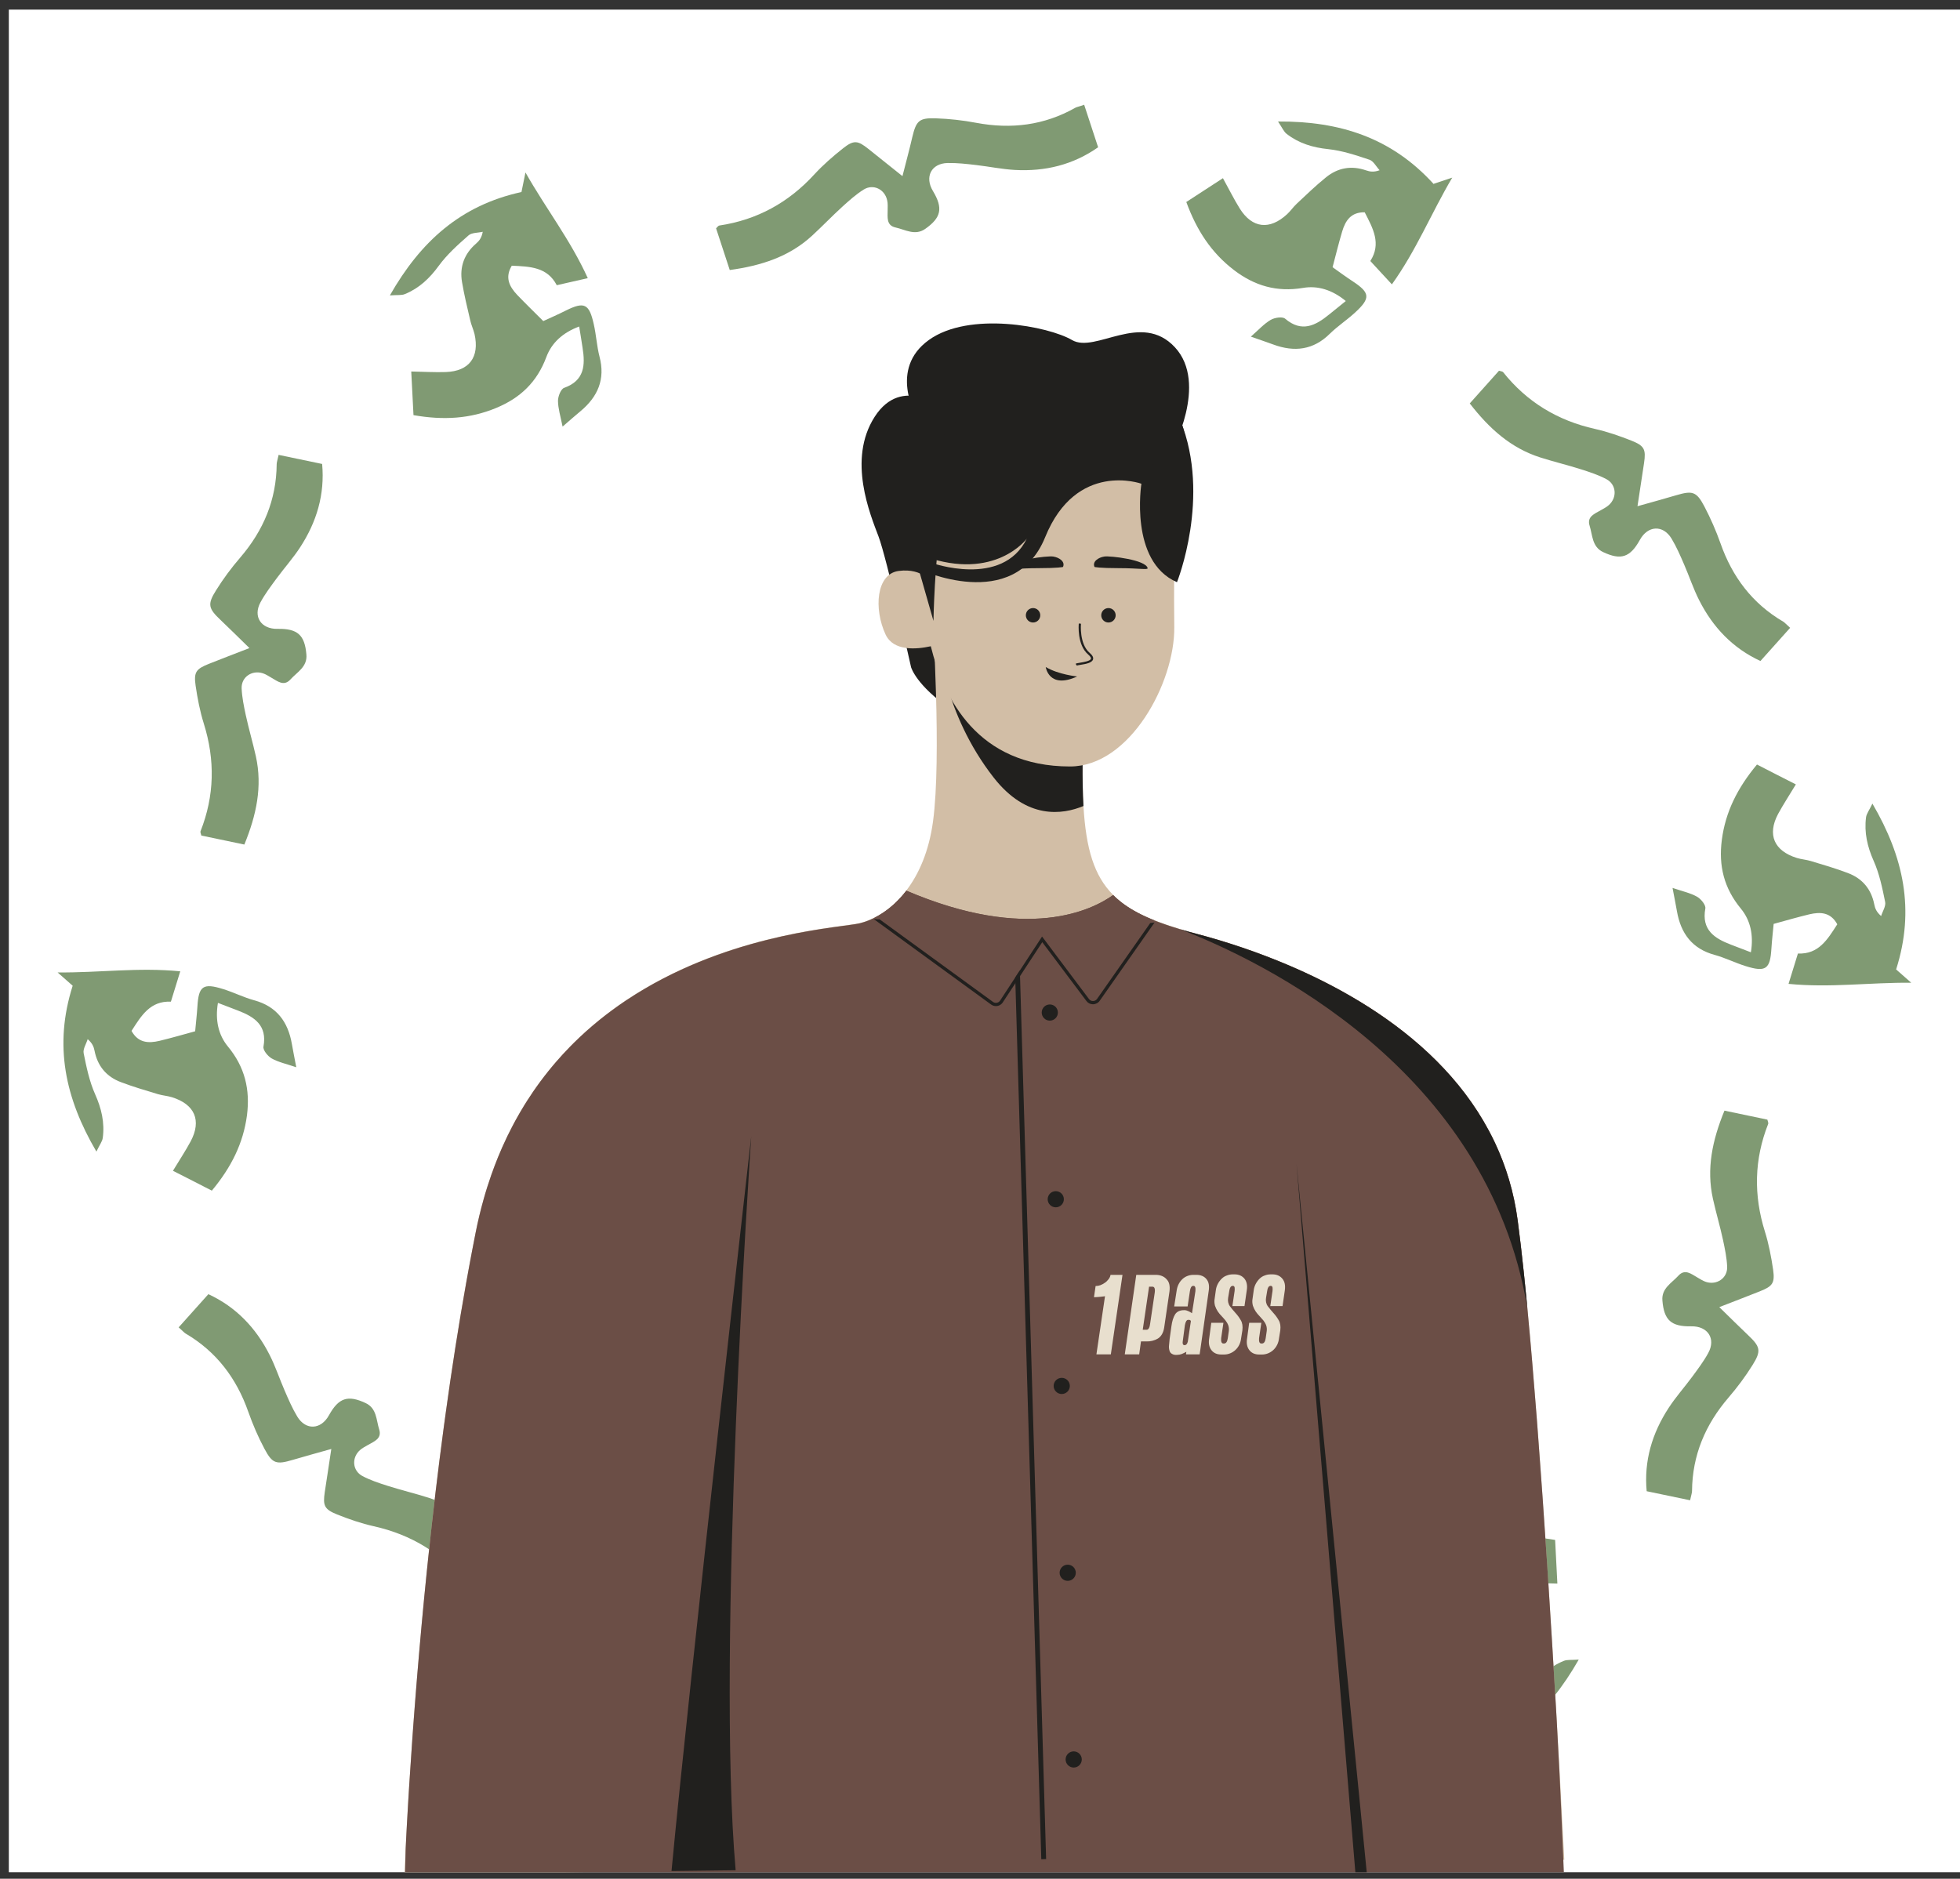 <svg width="121" height="116" viewBox="0 0 121 116" fill="none" xmlns="http://www.w3.org/2000/svg">
<rect x="0" y="0" width="121" height="116" fill="#333333" stroke="none"/>
<g clip-path="url(#clip0_8195_111773)">
<g clip-path="url(#clip1_8195_111773)">
<rect width="120.455" height="115" transform="translate(0.545 0.595)" fill="white"/>
<path d="M33.065 109.358C32.706 109.479 32.4 109.583 31.89 109.751C33.204 107.524 34.1 105.273 35.616 103.162C36.056 103.642 36.478 104.087 36.947 104.602C36.258 105.678 36.779 106.61 37.294 107.61C38.144 107.628 38.485 107.096 38.688 106.419C38.89 105.73 39.058 105.042 39.278 104.221C38.902 103.954 38.474 103.636 38.023 103.341C36.964 102.641 36.923 102.306 37.889 101.421C38.387 100.964 38.96 100.593 39.44 100.119C40.464 99.101 41.638 98.968 42.94 99.448C43.333 99.593 43.726 99.72 44.322 99.934C43.836 100.362 43.501 100.732 43.096 100.969C42.859 101.108 42.379 101.183 42.211 101.045C41.187 100.171 40.336 100.611 39.492 101.293C39.174 101.548 38.855 101.808 38.462 102.126C39.295 102.815 40.192 103.092 41.1 102.936C42.72 102.664 44.091 103.064 45.369 104.041C46.752 105.106 47.66 106.477 48.308 108.241C47.556 108.721 46.833 109.196 46.046 109.71C45.659 109.01 45.364 108.409 45.011 107.842C44.241 106.615 43.171 106.488 42.084 107.489C41.87 107.686 41.702 107.94 41.482 108.143C40.898 108.692 40.319 109.248 39.7 109.751C38.965 110.358 38.115 110.509 37.201 110.191C36.981 110.115 36.744 110.069 36.374 110.202C36.582 110.422 36.75 110.763 36.998 110.85C37.826 111.128 38.676 111.411 39.538 111.504C40.498 111.602 41.36 111.862 42.112 112.447C42.292 112.586 42.384 112.823 42.645 113.21C38.821 113.233 35.651 112.209 33.059 109.375V109.363L33.065 109.358Z" fill="#809A73"/>
<path d="M11.03 81.954L12.864 79.906C14.57 80.693 15.802 81.989 16.647 83.661C17.006 84.367 17.255 85.13 17.573 85.859C17.81 86.409 18.047 86.958 18.354 87.467C18.88 88.329 19.817 88.277 20.309 87.381C20.905 86.305 21.472 86.114 22.571 86.629C23.265 86.953 23.224 87.676 23.41 88.26C23.589 88.827 23.091 89 22.721 89.214C22.553 89.313 22.363 89.405 22.218 89.538C21.697 90.007 21.755 90.805 22.374 91.135C22.866 91.395 23.398 91.569 23.924 91.737C24.758 92.003 25.608 92.205 26.447 92.471C28.263 93.05 29.6 94.253 30.809 95.809L29.004 97.828C28.888 97.793 28.79 97.788 28.749 97.741C27.28 95.896 25.382 94.751 23.08 94.236C22.305 94.062 21.547 93.802 20.812 93.507C20.02 93.189 19.927 92.963 20.049 92.13C20.17 91.309 20.303 90.493 20.453 89.463C19.551 89.718 18.805 89.92 18.064 90.14C17.064 90.435 16.815 90.377 16.329 89.457C15.935 88.723 15.606 87.953 15.328 87.167C14.599 85.096 13.361 83.453 11.458 82.336C11.365 82.278 11.284 82.18 11.036 81.96H11.024L11.03 81.954Z" fill="#809A73"/>
<path d="M4.487 60.862C4.204 60.614 3.955 60.394 3.556 60.041C6.142 60.064 8.537 59.717 11.128 59.972C10.931 60.596 10.758 61.181 10.55 61.846C9.277 61.788 8.727 62.702 8.12 63.651C8.531 64.397 9.161 64.426 9.85 64.264C10.544 64.096 11.232 63.9 12.048 63.674C12.088 63.217 12.152 62.685 12.187 62.147C12.262 60.88 12.534 60.677 13.784 61.071C14.431 61.273 15.039 61.58 15.687 61.759C17.081 62.135 17.781 63.09 18.018 64.455C18.087 64.866 18.174 65.271 18.29 65.895C17.677 65.687 17.185 65.583 16.774 65.352C16.531 65.213 16.225 64.837 16.265 64.623C16.508 63.304 15.704 62.783 14.692 62.395C14.31 62.245 13.928 62.1 13.454 61.921C13.274 62.986 13.483 63.9 14.067 64.611C15.114 65.878 15.45 67.261 15.247 68.863C15.016 70.593 14.281 72.068 13.078 73.514C12.285 73.103 11.516 72.716 10.677 72.288C11.094 71.599 11.464 71.044 11.776 70.46C12.453 69.181 12.025 68.186 10.619 67.747C10.341 67.66 10.035 67.642 9.751 67.556C8.982 67.324 8.213 67.099 7.466 66.815C6.57 66.48 6.02 65.82 5.835 64.871C5.789 64.64 5.708 64.415 5.413 64.16C5.326 64.449 5.112 64.767 5.164 65.028C5.337 65.884 5.517 66.763 5.87 67.556C6.263 68.435 6.471 69.314 6.344 70.257C6.315 70.477 6.153 70.68 5.951 71.102C4.018 67.799 3.318 64.547 4.481 60.88L4.487 60.862Z" fill="#809A73"/>
<path d="M17.197 28.085L19.887 28.646C20.06 30.521 19.551 32.227 18.527 33.795C18.093 34.46 17.561 35.056 17.087 35.698C16.734 36.178 16.369 36.658 16.086 37.179C15.6 38.064 16.115 38.851 17.139 38.828C18.365 38.805 18.816 39.204 18.915 40.413C18.984 41.176 18.336 41.5 17.925 41.957C17.521 42.397 17.127 42.056 16.751 41.842C16.578 41.743 16.41 41.628 16.225 41.57C15.554 41.356 14.894 41.801 14.917 42.501C14.941 43.056 15.056 43.606 15.172 44.15C15.357 45.006 15.606 45.845 15.797 46.701C16.207 48.564 15.831 50.322 15.085 52.145L12.43 51.589C12.407 51.474 12.355 51.387 12.378 51.329C13.245 49.136 13.286 46.921 12.58 44.67C12.343 43.913 12.193 43.126 12.077 42.339C11.955 41.495 12.106 41.304 12.887 40.991C13.656 40.685 14.431 40.39 15.398 40.014C14.726 39.36 14.177 38.81 13.621 38.284C12.864 37.567 12.789 37.318 13.344 36.439C13.784 35.733 14.287 35.056 14.831 34.425C16.259 32.759 17.064 30.868 17.081 28.658C17.081 28.548 17.127 28.427 17.197 28.102V28.085Z" fill="#809A73"/>
<path d="M32.191 11.864C32.266 11.494 32.336 11.17 32.44 10.649C33.713 12.9 35.211 14.803 36.287 17.175C35.651 17.314 35.055 17.458 34.372 17.609C33.782 16.481 32.718 16.457 31.595 16.405C31.156 17.134 31.445 17.695 31.931 18.21C32.423 18.725 32.938 19.223 33.539 19.824C33.956 19.633 34.447 19.419 34.928 19.176C36.067 18.61 36.374 18.742 36.657 20.021C36.808 20.68 36.842 21.363 37.01 22.017C37.38 23.417 36.906 24.493 35.842 25.384C35.523 25.65 35.211 25.922 34.731 26.338C34.603 25.702 34.453 25.227 34.447 24.753C34.447 24.475 34.621 24.024 34.823 23.949C36.09 23.498 36.137 22.543 35.963 21.467C35.905 21.062 35.836 20.657 35.755 20.16C34.742 20.536 34.054 21.172 33.73 22.04C33.157 23.584 32.128 24.568 30.635 25.187C29.021 25.858 27.378 25.956 25.527 25.632C25.481 24.736 25.434 23.88 25.388 22.937C26.192 22.954 26.858 22.994 27.523 22.971C28.969 22.919 29.617 22.052 29.293 20.617C29.224 20.333 29.09 20.061 29.027 19.766C28.842 18.985 28.657 18.204 28.523 17.418C28.362 16.475 28.662 15.665 29.397 15.034C29.576 14.878 29.733 14.693 29.802 14.311C29.507 14.381 29.125 14.357 28.928 14.531C28.269 15.11 27.604 15.705 27.095 16.4C26.528 17.181 25.874 17.8 24.995 18.158C24.787 18.245 24.532 18.204 24.069 18.239C25.961 14.919 28.431 12.68 32.185 11.858H32.191V11.864Z" fill="#809A73"/>
<path d="M66.936 6.484L67.792 9.093C66.253 10.175 64.523 10.597 62.649 10.493C61.856 10.447 61.07 10.285 60.283 10.192C59.687 10.123 59.097 10.054 58.501 10.065C57.489 10.088 57.066 10.927 57.599 11.801C58.229 12.854 58.108 13.438 57.119 14.132C56.494 14.572 55.886 14.178 55.285 14.045C54.706 13.918 54.799 13.403 54.799 12.969C54.799 12.773 54.816 12.564 54.77 12.373C54.625 11.685 53.908 11.332 53.312 11.708C52.843 12.003 52.427 12.379 52.016 12.749C51.368 13.339 50.767 13.97 50.119 14.566C48.713 15.85 47.001 16.405 45.051 16.672L44.207 14.097C44.293 14.016 44.345 13.93 44.409 13.924C46.74 13.577 48.684 12.506 50.275 10.765C50.813 10.181 51.42 9.654 52.039 9.163C52.711 8.63 52.953 8.671 53.607 9.192C54.255 9.706 54.903 10.233 55.713 10.875C55.944 9.967 56.147 9.221 56.32 8.468C56.563 7.456 56.737 7.271 57.778 7.306C58.611 7.335 59.444 7.427 60.266 7.583C62.423 7.988 64.466 7.74 66.386 6.652C66.484 6.6 66.612 6.583 66.924 6.473V6.461H66.93L66.936 6.484Z" fill="#809A73"/>
<path d="M88.473 11.361C88.832 11.239 89.138 11.135 89.653 10.968C88.34 13.195 87.443 15.445 85.928 17.557C85.488 17.076 85.066 16.631 84.597 16.116C85.286 15.04 84.765 14.109 84.25 13.108C83.4 13.091 83.058 13.623 82.856 14.3C82.653 14.988 82.48 15.677 82.266 16.498C82.642 16.764 83.07 17.082 83.521 17.377C84.586 18.077 84.62 18.413 83.654 19.298C83.157 19.755 82.584 20.131 82.104 20.599C81.08 21.618 79.906 21.751 78.604 21.27C78.211 21.126 77.817 20.993 77.221 20.785C77.707 20.357 78.043 19.986 78.448 19.749C78.685 19.61 79.165 19.535 79.333 19.674C80.357 20.547 81.207 20.108 82.052 19.419C82.37 19.165 82.688 18.904 83.082 18.586C82.249 17.898 81.352 17.62 80.444 17.776C78.824 18.048 77.453 17.649 76.174 16.672C74.786 15.607 73.883 14.236 73.236 12.472C73.988 11.986 74.711 11.517 75.497 11.002C75.885 11.702 76.18 12.304 76.533 12.871C77.302 14.097 78.378 14.225 79.46 13.224C79.674 13.027 79.842 12.773 80.062 12.57C80.646 12.02 81.225 11.465 81.844 10.962C82.584 10.354 83.429 10.204 84.343 10.522C84.562 10.597 84.805 10.644 85.17 10.511C84.962 10.291 84.794 9.949 84.545 9.863C83.718 9.585 82.868 9.302 82.005 9.209C81.045 9.111 80.183 8.85 79.431 8.266C79.252 8.127 79.159 7.89 78.899 7.502C82.723 7.479 85.893 8.503 88.485 11.338V11.349L88.473 11.361Z" fill="#809A73"/>
<path d="M110.514 38.764L108.68 40.812C106.973 40.025 105.741 38.729 104.897 37.058C104.538 36.352 104.289 35.588 103.971 34.859C103.734 34.31 103.497 33.76 103.19 33.251C102.664 32.389 101.726 32.441 101.235 33.338C100.639 34.414 100.072 34.605 98.973 34.09C98.279 33.766 98.319 33.043 98.134 32.459C97.955 31.892 98.452 31.718 98.822 31.504C98.99 31.406 99.181 31.313 99.326 31.18C99.846 30.712 99.788 29.913 99.169 29.584C98.678 29.323 98.145 29.15 97.619 28.982C96.786 28.716 95.936 28.513 95.097 28.247C93.28 27.669 91.944 26.471 90.735 24.909L92.54 22.89C92.656 22.925 92.754 22.931 92.794 22.977C94.264 24.823 96.161 25.968 98.464 26.483C99.239 26.656 99.997 26.922 100.731 27.212C101.524 27.53 101.617 27.755 101.495 28.588C101.374 29.41 101.246 30.226 101.09 31.255C101.993 31.001 102.739 30.798 103.479 30.578C104.48 30.283 104.729 30.341 105.215 31.261C105.602 32.002 105.938 32.765 106.216 33.552C106.944 35.623 108.182 37.266 110.086 38.382C110.184 38.44 110.259 38.538 110.508 38.758H110.52L110.514 38.764Z" fill="#809A73"/>
<path d="M117.057 59.856C117.34 60.105 117.589 60.325 117.988 60.677C115.402 60.654 113.007 61.001 110.415 60.747C110.612 60.122 110.786 59.538 110.994 58.873C112.267 58.93 112.816 58.016 113.424 57.068C113.013 56.321 112.382 56.292 111.694 56.454C111 56.622 110.311 56.819 109.496 57.044C109.455 57.502 109.392 58.034 109.357 58.572C109.282 59.839 109.01 60.041 107.76 59.648C107.112 59.445 106.505 59.139 105.857 58.959C104.463 58.583 103.763 57.629 103.526 56.264C103.456 55.853 103.369 55.448 103.254 54.823C103.867 55.031 104.359 55.135 104.769 55.367C105.012 55.506 105.319 55.882 105.278 56.096C105.035 57.415 105.84 57.935 106.852 58.323C107.234 58.473 107.616 58.618 108.09 58.797C108.269 57.733 108.061 56.819 107.477 56.107C106.43 54.84 106.088 53.458 106.297 51.855C106.522 50.126 107.263 48.651 108.466 47.204C109.258 47.615 110.028 48.003 110.867 48.431C110.45 49.119 110.086 49.675 109.768 50.259C109.091 51.537 109.519 52.532 110.925 52.972C111.202 53.059 111.509 53.076 111.792 53.163C112.562 53.394 113.331 53.62 114.077 53.903C114.974 54.239 115.524 54.898 115.709 55.847C115.755 56.078 115.836 56.304 116.131 56.559C116.218 56.269 116.432 55.951 116.38 55.691C116.206 54.835 116.027 53.955 115.674 53.163C115.281 52.283 115.078 51.404 115.2 50.461C115.229 50.241 115.391 50.039 115.593 49.617C117.525 52.92 118.225 56.171 117.062 59.839L117.057 59.856Z" fill="#809A73"/>
<path d="M104.347 92.633L101.657 92.072C101.483 90.198 101.993 88.491 103.016 86.924C103.45 86.258 103.983 85.662 104.457 85.02C104.81 84.54 105.174 84.06 105.458 83.539C105.944 82.654 105.429 81.868 104.405 81.891C103.178 81.914 102.727 81.515 102.629 80.306C102.559 79.542 103.207 79.218 103.618 78.761C104.023 78.321 104.416 78.663 104.792 78.877C104.966 78.975 105.134 79.091 105.319 79.149C105.984 79.363 106.649 78.917 106.626 78.217C106.603 77.662 106.487 77.112 106.372 76.569C106.187 75.712 105.938 74.874 105.747 74.017C105.336 72.155 105.712 70.396 106.459 68.574L109.108 69.129C109.131 69.245 109.183 69.332 109.16 69.389C108.292 71.582 108.252 73.798 108.958 76.048C109.195 76.806 109.345 77.598 109.461 78.379C109.582 79.224 109.432 79.415 108.651 79.727C107.882 80.034 107.106 80.329 106.14 80.705C106.811 81.359 107.361 81.908 107.916 82.434C108.674 83.152 108.744 83.401 108.194 84.28C107.754 84.986 107.251 85.662 106.707 86.293C105.278 87.959 104.474 89.851 104.457 92.061C104.457 92.171 104.411 92.292 104.341 92.616V92.627L104.347 92.633Z" fill="#809A73"/>
<path d="M89.347 108.848C89.271 109.219 89.208 109.543 89.098 110.063C87.825 107.813 86.327 105.91 85.251 103.538C85.887 103.399 86.483 103.254 87.166 103.104C87.756 104.238 88.82 104.255 89.942 104.307C90.382 103.578 90.093 103.017 89.607 102.502C89.115 101.988 88.6 101.49 87.999 100.888C87.582 101.079 87.091 101.293 86.61 101.536C85.471 102.103 85.164 101.97 84.881 100.692C84.73 100.032 84.695 99.35 84.528 98.696C84.157 97.296 84.632 96.22 85.696 95.329C86.014 95.063 86.327 94.791 86.807 94.375C86.934 95.011 87.091 95.485 87.091 95.96C87.091 96.237 86.917 96.689 86.715 96.764C85.448 97.215 85.401 98.169 85.575 99.246C85.633 99.65 85.702 100.055 85.777 100.553C86.79 100.177 87.478 99.535 87.802 98.673C88.375 97.128 89.404 96.145 90.897 95.526C92.511 94.861 94.154 94.756 96.005 95.08C96.051 95.977 96.098 96.833 96.144 97.776C95.34 97.759 94.675 97.718 94.009 97.741C92.563 97.793 91.915 98.661 92.239 100.096C92.308 100.379 92.442 100.651 92.505 100.946C92.69 101.727 92.881 102.508 93.008 103.295C93.171 104.238 92.87 105.048 92.135 105.678C91.956 105.834 91.799 106.02 91.73 106.401C92.025 106.332 92.407 106.355 92.604 106.182C93.263 105.603 93.928 105.007 94.437 104.307C95.004 103.526 95.658 102.907 96.537 102.549C96.74 102.462 97 102.502 97.463 102.468C95.571 105.788 93.101 108.027 89.347 108.848Z" fill="#809A73"/>
<path d="M54.602 114.234L53.746 111.625C55.285 110.538 57.014 110.121 58.889 110.225C59.681 110.272 60.468 110.434 61.255 110.52C61.851 110.59 62.441 110.659 63.037 110.648C64.049 110.624 64.471 109.786 63.939 108.912C63.309 107.859 63.43 107.275 64.419 106.581C65.044 106.141 65.651 106.534 66.253 106.668C66.832 106.795 66.739 107.31 66.739 107.744C66.739 107.94 66.722 108.148 66.768 108.339C66.912 109.028 67.63 109.375 68.226 109.005C68.694 108.71 69.111 108.339 69.522 107.963C70.164 107.373 70.771 106.743 71.419 106.147C72.831 104.863 74.537 104.307 76.487 104.041L77.331 106.615C77.245 106.696 77.192 106.783 77.129 106.789C74.797 107.136 72.854 108.206 71.263 109.948C70.725 110.532 70.117 111.058 69.498 111.55C68.827 112.076 68.584 112.042 67.931 111.521C67.283 111.006 66.635 110.486 65.825 109.838C65.594 110.746 65.391 111.492 65.218 112.244C64.975 113.257 64.795 113.442 63.76 113.407C62.927 113.378 62.094 113.285 61.272 113.129C59.114 112.724 57.072 112.973 55.152 114.061C55.053 114.113 54.926 114.13 54.614 114.24V114.252H54.608L54.602 114.234Z" fill="#809A73"/>
<path d="M58.307 25.275C58.307 25.275 55.694 23.09 53.996 25.736C52.298 28.383 53.73 31.779 54.237 33.127C54.745 34.475 56.243 41.189 56.243 41.189C56.243 41.189 56.542 42.315 58.74 43.813C60.937 45.311 60.538 41.096 60.538 41.096L58.307 25.275Z" fill="#21201E"/>
<path d="M96.573 114.831L84.41 114.982L83.703 114.99L45.416 115.464L41.457 115.513L24.973 115.717H24.972C24.972 115.717 25.003 114.894 25.078 113.435C25.09 113.201 25.104 112.951 25.119 112.686C25.143 112.222 25.172 111.71 25.206 111.155C25.22 110.917 25.235 110.671 25.251 110.418C25.257 110.334 25.262 110.248 25.267 110.162C25.321 109.3 25.384 108.354 25.457 107.337C25.472 107.133 25.487 106.926 25.502 106.717C25.518 106.508 25.533 106.296 25.549 106.081C25.565 105.866 25.582 105.65 25.599 105.429C25.616 105.209 25.633 104.987 25.651 104.762C25.669 104.537 25.687 104.309 25.705 104.08C25.724 103.85 25.743 103.617 25.762 103.383C26.403 95.642 27.512 85.397 29.365 76.091C29.505 75.386 29.668 74.708 29.852 74.055C29.924 73.793 30.001 73.536 30.081 73.284C30.161 73.03 30.244 72.781 30.33 72.537C30.459 72.169 30.595 71.811 30.737 71.46C30.927 70.994 31.128 70.542 31.341 70.106C31.499 69.779 31.664 69.461 31.835 69.15C32.005 68.839 32.181 68.537 32.362 68.242C32.423 68.144 32.484 68.046 32.545 67.951C32.668 67.758 32.793 67.568 32.921 67.382C32.985 67.289 33.048 67.197 33.113 67.107C33.436 66.65 33.773 66.216 34.12 65.801C34.19 65.718 34.26 65.635 34.33 65.555C34.611 65.229 34.898 64.917 35.193 64.617C35.267 64.542 35.341 64.468 35.414 64.394C42.162 57.706 51.784 57.31 53.06 57C53.078 56.995 53.096 56.991 53.115 56.986C53.178 56.97 53.242 56.951 53.306 56.931C53.336 56.922 53.365 56.913 53.395 56.903C53.425 56.892 53.455 56.883 53.485 56.871C53.515 56.861 53.545 56.85 53.574 56.838L53.663 56.802C53.691 56.791 53.72 56.779 53.748 56.766C54.052 56.634 54.36 56.461 54.662 56.244C54.712 56.208 54.762 56.171 54.812 56.133C54.842 56.109 54.873 56.086 54.904 56.061C54.965 56.012 55.026 55.962 55.086 55.909C55.116 55.883 55.146 55.857 55.176 55.829C55.206 55.802 55.234 55.775 55.264 55.748C55.294 55.719 55.324 55.69 55.354 55.66C55.413 55.602 55.471 55.542 55.53 55.48C55.56 55.449 55.588 55.418 55.616 55.386C55.645 55.355 55.673 55.322 55.702 55.289C55.731 55.257 55.759 55.224 55.787 55.19C55.815 55.156 55.843 55.122 55.87 55.087C55.872 55.086 55.873 55.085 55.873 55.084C55.9 55.05 55.926 55.016 55.953 54.981C56.728 53.967 57.35 52.563 57.6 50.713C58.134 46.777 57.574 38.155 57.574 38.155L60.76 40.029L66.929 43.656C66.83 46.138 66.793 48.134 66.887 49.757C67.041 52.416 67.547 54.079 68.718 55.253H68.719C68.804 55.34 68.894 55.423 68.987 55.503C69.033 55.545 69.081 55.585 69.129 55.623C69.177 55.663 69.226 55.702 69.277 55.74C69.327 55.779 69.379 55.817 69.431 55.853C69.483 55.891 69.537 55.928 69.59 55.963C69.861 56.145 70.157 56.312 70.479 56.469C70.481 56.47 70.483 56.471 70.484 56.472C70.547 56.503 70.611 56.534 70.676 56.563C70.743 56.595 70.811 56.626 70.88 56.655C70.949 56.686 71.019 56.716 71.09 56.745C71.157 56.774 71.226 56.802 71.297 56.83C71.373 56.86 71.45 56.889 71.529 56.919C71.688 56.979 71.853 57.038 72.022 57.096C72.083 57.118 72.145 57.138 72.208 57.159C72.408 57.225 72.616 57.291 72.829 57.356C72.895 57.375 72.961 57.395 73.028 57.414C73.053 57.422 73.078 57.429 73.103 57.436C73.207 57.466 73.313 57.497 73.421 57.527C73.582 57.571 73.747 57.616 73.916 57.66C74.761 57.884 75.681 58.157 76.647 58.483C76.887 58.565 77.131 58.65 77.378 58.738C77.624 58.827 77.873 58.919 78.124 59.015C78.374 59.111 78.627 59.21 78.882 59.312C85.245 61.884 92.549 66.752 93.693 75.34C95.156 86.332 96.571 114.831 96.571 114.831H96.573Z" fill="#D2BEA6"/>
<path d="M96.573 115.728H92.814H84.41H83.703H68.426H64.552H45.416H44.055H41.457H33.424H24.972C24.972 115.728 24.982 116.241 25.006 115.728C25.016 115.506 25.028 114.451 25.043 114.141C25.054 113.928 25.065 113.697 25.078 113.446C25.09 113.212 25.104 112.962 25.117 112.697C25.143 112.233 25.172 111.721 25.205 111.166C25.22 110.928 25.235 110.682 25.25 110.429C25.256 110.345 25.261 110.259 25.266 110.173C25.321 109.311 25.384 108.365 25.456 107.348C25.471 107.144 25.486 106.937 25.501 106.728C25.517 106.519 25.532 106.307 25.548 106.092C25.551 106.047 25.555 106.001 25.559 105.955C25.571 105.786 25.585 105.614 25.598 105.44C25.605 105.347 25.612 105.253 25.62 105.159C25.63 105.032 25.64 104.903 25.65 104.773C25.668 104.548 25.686 104.32 25.704 104.091C25.723 103.861 25.742 103.628 25.761 103.394C25.925 101.405 26.121 99.252 26.352 96.992C26.379 96.729 26.406 96.464 26.435 96.198C26.709 93.583 27.03 90.838 27.406 88.048C27.441 87.784 27.477 87.521 27.515 87.256C27.886 84.555 28.311 81.82 28.793 79.131C28.84 78.868 28.888 78.604 28.937 78.34C29.075 77.589 29.216 76.843 29.364 76.102C29.504 75.397 29.667 74.719 29.851 74.066C29.923 73.804 30 73.547 30.08 73.295C30.16 73.041 30.243 72.792 30.329 72.548C30.458 72.18 30.595 71.822 30.736 71.471C30.9 71.068 31.074 70.675 31.256 70.294C31.283 70.235 31.312 70.176 31.34 70.117C31.438 69.915 31.537 69.717 31.641 69.522C31.704 69.4 31.768 69.28 31.834 69.161C32.005 68.85 32.181 68.548 32.361 68.253C32.422 68.155 32.483 68.057 32.544 67.962C32.668 67.769 32.793 67.579 32.92 67.393C32.984 67.3 33.047 67.209 33.112 67.118C33.436 66.661 33.773 66.227 34.119 65.812C34.189 65.729 34.259 65.647 34.329 65.566C34.611 65.24 34.898 64.928 35.192 64.628C35.266 64.553 35.34 64.479 35.413 64.405C36.435 63.391 37.524 62.523 38.638 61.777C39.023 61.52 39.41 61.278 39.799 61.049C45.734 57.559 52.042 57.258 53.059 57.011C53.077 57.007 53.095 57.004 53.114 56.998C53.119 56.995 53.124 56.995 53.129 56.992C53.187 56.977 53.246 56.961 53.305 56.943C53.335 56.932 53.364 56.924 53.394 56.914C53.424 56.904 53.454 56.893 53.484 56.883C53.513 56.872 53.543 56.861 53.573 56.849L53.663 56.813C53.691 56.802 53.719 56.79 53.747 56.777C53.828 56.742 53.91 56.703 53.992 56.662C54.215 56.549 54.44 56.414 54.661 56.255C54.711 56.219 54.761 56.182 54.811 56.144C54.841 56.121 54.872 56.097 54.903 56.072C54.964 56.024 55.025 55.973 55.085 55.92C55.115 55.894 55.145 55.868 55.175 55.84C55.205 55.814 55.233 55.787 55.263 55.759C55.293 55.73 55.323 55.701 55.353 55.671C55.413 55.613 55.472 55.553 55.529 55.491C55.559 55.46 55.587 55.429 55.615 55.398C55.644 55.367 55.673 55.334 55.701 55.301C55.73 55.268 55.758 55.235 55.786 55.201C55.815 55.167 55.842 55.133 55.869 55.098C55.871 55.097 55.872 55.096 55.872 55.095C55.899 55.061 55.926 55.027 55.953 54.992C63.454 58.197 67.443 56.176 68.716 55.264H68.718C68.803 55.35 68.893 55.433 68.986 55.514C69.032 55.555 69.08 55.595 69.128 55.634C69.177 55.674 69.226 55.712 69.276 55.751C69.327 55.789 69.378 55.827 69.43 55.864C69.483 55.901 69.535 55.938 69.589 55.974C69.861 56.154 70.157 56.322 70.478 56.48C70.48 56.481 70.482 56.482 70.483 56.483C70.546 56.514 70.61 56.544 70.675 56.574C70.742 56.606 70.81 56.637 70.879 56.666C70.948 56.697 71.018 56.727 71.088 56.756C71.088 56.756 71.09 56.756 71.093 56.757C71.144 56.78 71.197 56.802 71.251 56.822C71.266 56.829 71.281 56.835 71.296 56.841C71.372 56.871 71.449 56.901 71.528 56.931C71.687 56.99 71.852 57.049 72.021 57.107C72.082 57.129 72.144 57.149 72.207 57.17C72.407 57.236 72.615 57.302 72.828 57.367C72.836 57.369 72.845 57.372 72.853 57.374C72.911 57.391 72.968 57.408 73.027 57.425C73.052 57.433 73.077 57.44 73.102 57.447C73.206 57.477 73.312 57.508 73.42 57.538C73.581 57.582 73.746 57.627 73.915 57.672C74.76 57.895 75.68 58.168 76.645 58.495C76.886 58.575 77.131 58.66 77.377 58.749H77.378C77.624 58.838 77.873 58.93 78.124 59.026H78.125C78.375 59.122 78.628 59.221 78.883 59.324C80.344 59.914 81.854 60.625 83.328 61.476C83.731 61.706 84.13 61.949 84.526 62.202C87.484 64.094 90.192 66.584 91.918 69.818C92.052 70.068 92.18 70.322 92.301 70.58C92.979 72.026 93.462 73.612 93.694 75.351C93.822 76.313 93.95 77.41 94.076 78.609C94.103 78.869 94.13 79.133 94.157 79.403C94.203 79.852 94.248 80.312 94.293 80.784C94.293 80.786 94.294 80.787 94.294 80.789C94.492 82.867 94.685 85.16 94.871 87.545C94.891 87.809 94.912 88.075 94.931 88.342C95.135 91.02 95.329 93.796 95.507 96.497C95.524 96.764 95.542 97.031 95.559 97.295C95.746 100.193 95.916 102.985 96.06 105.457C96.075 105.728 96.091 105.994 96.106 106.256C96.338 110.286 96.496 114.652 96.55 115.728C96.565 116.002 96.572 115.728 96.572 115.728H96.573Z" fill="#6B4E46"/>
<path d="M67.687 83.623L68.217 80.033C68.127 80.043 68.007 80.063 67.877 80.073C67.747 80.083 67.627 80.093 67.537 80.093L67.637 79.403C67.737 79.403 67.837 79.383 67.927 79.353C68.027 79.313 68.127 79.263 68.207 79.203C68.297 79.143 68.367 79.073 68.437 78.983C68.497 78.903 68.547 78.813 68.557 78.713H69.297L68.577 83.623H67.687Z" fill="#E8DFCE"/>
<path d="M74.478 78.973C74.338 78.803 74.128 78.713 73.858 78.713H73.678C73.428 78.713 73.178 78.803 72.998 78.973C72.808 79.153 72.678 79.393 72.638 79.703L72.488 80.663H73.318L73.458 79.723C73.488 79.503 73.558 79.393 73.658 79.393H73.678C73.788 79.393 73.818 79.503 73.798 79.723L73.588 81.083C73.518 81.033 73.438 80.983 73.358 80.953C73.278 80.913 73.198 80.893 73.118 80.893H73.098C72.838 80.893 72.648 80.983 72.538 81.163C72.438 81.333 72.358 81.573 72.318 81.883L72.208 82.663C72.188 82.823 72.178 82.953 72.168 83.083C72.158 83.183 72.168 83.293 72.198 83.393C72.218 83.473 72.268 83.543 72.338 83.583C72.428 83.643 72.538 83.663 72.638 83.653H72.668C72.768 83.653 72.858 83.633 72.948 83.603C73.048 83.563 73.148 83.513 73.238 83.463L73.218 83.623H74.058L74.098 83.363L74.618 79.713C74.668 79.393 74.628 79.153 74.478 78.973ZM73.328 82.843C73.288 82.983 73.228 83.053 73.138 83.053H73.118C73.018 83.053 72.988 82.943 73.028 82.733L73.148 81.823C73.188 81.603 73.258 81.493 73.348 81.493H73.418C73.418 81.493 73.468 81.503 73.478 81.513C73.498 81.533 73.518 81.553 73.518 81.573L73.328 82.843Z" fill="#E8DFCE"/>
<path d="M76.078 80.662L76.218 79.712C76.228 79.632 76.228 79.552 76.218 79.482C76.198 79.422 76.168 79.392 76.108 79.392H76.088C76.088 79.392 76.028 79.402 76.008 79.422C75.988 79.442 75.968 79.462 75.958 79.482C75.918 79.552 75.898 79.632 75.888 79.712L75.818 80.132C75.788 80.312 75.818 80.502 75.928 80.652C76.038 80.792 76.148 80.932 76.268 81.062C76.398 81.202 76.508 81.352 76.598 81.512C76.698 81.672 76.728 81.882 76.698 82.142L76.618 82.642C76.588 82.912 76.468 83.172 76.258 83.362C76.068 83.532 75.828 83.632 75.568 83.632H75.398C75.128 83.632 74.928 83.542 74.788 83.362C74.648 83.182 74.598 82.942 74.648 82.642L74.778 81.672H75.528L75.388 82.622C75.368 82.842 75.418 82.952 75.528 82.952H75.568C75.688 82.952 75.768 82.842 75.798 82.622L75.858 82.202C75.878 82.082 75.868 81.952 75.828 81.832C75.788 81.722 75.728 81.622 75.658 81.532C75.578 81.442 75.498 81.342 75.418 81.262C75.328 81.172 75.248 81.072 75.178 80.972C75.108 80.862 75.048 80.742 75.008 80.622C74.968 80.472 74.958 80.322 74.988 80.172L75.058 79.672C75.088 79.402 75.218 79.152 75.418 78.952C75.508 78.862 75.618 78.792 75.738 78.752C75.858 78.702 75.988 78.682 76.118 78.682H76.208C76.478 78.682 76.678 78.772 76.828 78.952C76.968 79.132 77.018 79.372 76.968 79.672L76.828 80.642H76.078V80.662Z" fill="#E8DFCE"/>
<path d="M78.418 80.662L78.558 79.712C78.568 79.632 78.568 79.552 78.558 79.482C78.538 79.422 78.508 79.392 78.448 79.392H78.428C78.428 79.392 78.368 79.402 78.348 79.422C78.328 79.442 78.308 79.462 78.298 79.482C78.258 79.552 78.238 79.632 78.228 79.712L78.158 80.132C78.128 80.312 78.158 80.502 78.268 80.652C78.378 80.792 78.488 80.932 78.608 81.062C78.738 81.202 78.848 81.352 78.938 81.512C79.038 81.672 79.068 81.882 79.038 82.142L78.958 82.642C78.928 82.912 78.808 83.172 78.598 83.362C78.408 83.532 78.168 83.632 77.908 83.632H77.738C77.468 83.632 77.268 83.542 77.128 83.362C76.988 83.182 76.938 82.942 76.988 82.642L77.118 81.672H77.868L77.728 82.622C77.708 82.842 77.758 82.952 77.868 82.952H77.908C78.028 82.952 78.108 82.842 78.138 82.622L78.198 82.202C78.218 82.082 78.208 81.952 78.168 81.832C78.128 81.722 78.068 81.622 77.998 81.532C77.918 81.442 77.838 81.352 77.758 81.262C77.668 81.172 77.588 81.072 77.518 80.972C77.448 80.862 77.388 80.742 77.348 80.622C77.308 80.472 77.298 80.322 77.328 80.172L77.398 79.672C77.428 79.402 77.558 79.152 77.758 78.952C77.848 78.862 77.958 78.792 78.078 78.752C78.198 78.702 78.328 78.682 78.458 78.682H78.548C78.818 78.682 79.018 78.772 79.168 78.952C79.318 79.132 79.358 79.372 79.318 79.672L79.178 80.642H78.428L78.418 80.662Z" fill="#E8DFCE"/>
<path d="M72.017 78.983C71.858 78.803 71.627 78.713 71.347 78.713H70.147L69.438 83.623H70.328L70.438 82.823H70.767C71.017 82.833 71.267 82.773 71.487 82.643C71.688 82.513 71.817 82.293 71.868 81.983L72.198 79.733C72.237 79.403 72.188 79.153 72.017 78.983ZM71.278 79.873L71.007 81.703C70.978 81.963 70.907 82.103 70.787 82.103H70.547L70.938 79.443H71.147C71.278 79.443 71.328 79.583 71.278 79.873Z" fill="#E8DFCE"/>
<path d="M57.95 39.674C57.95 39.674 58.216 44.003 61.342 48.006C63.386 50.624 65.6 50.301 66.888 49.764C66.793 48.141 66.831 46.145 66.929 43.664L60.76 40.036L57.949 39.674H57.95Z" fill="#21201E"/>
<path d="M55.485 35.251C56.258 35.151 56.765 35.354 57.067 35.556C57.018 31.501 57.42 26.565 57.42 26.565H72.534L72.494 35.489C72.494 35.489 72.466 35.931 72.494 38.731C72.528 42.135 69.763 47.324 66.057 47.324C60.357 47.324 58.265 43.139 57.462 39.901C56.563 40.1 55.155 40.217 54.671 39.177C53.938 37.604 54.083 35.432 55.485 35.251Z" fill="#D2BEA6"/>
<path d="M63.776 38.435C64.022 38.435 64.221 38.236 64.221 37.99C64.221 37.744 64.022 37.544 63.776 37.544C63.529 37.544 63.33 37.744 63.33 37.99C63.33 38.236 63.529 38.435 63.776 38.435Z" fill="#21201E"/>
<path d="M68.43 38.435C68.676 38.435 68.875 38.236 68.875 37.99C68.875 37.744 68.676 37.544 68.43 37.544C68.184 37.544 67.984 37.744 67.984 37.99C67.984 38.236 68.184 38.435 68.43 38.435Z" fill="#21201E"/>
<path d="M65.624 35.006C65.624 35.006 65.349 35.08 64.111 35.08C62.874 35.08 62.323 35.2 62.345 35.08C62.442 34.566 64.649 34.307 65.018 34.362C65.386 34.417 65.776 34.675 65.623 35.006H65.624Z" fill="#21201E"/>
<path d="M67.57 35.006C67.57 35.006 67.846 35.08 69.083 35.08C70.321 35.08 70.871 35.2 70.849 35.08C70.752 34.566 68.545 34.307 68.176 34.362C67.808 34.417 67.418 34.675 67.571 35.006H67.57Z" fill="#21201E"/>
<path d="M56.711 35.131L57.627 38.335C57.627 38.335 57.695 34.501 58.136 32.059C58.578 29.616 59.934 29.006 61.308 28.768C61.349 28.762 61.395 28.762 61.445 28.768H71.368C71.368 28.768 74.246 27.827 71.413 24.618C71.131 24.474 69.494 24.161 69.175 24.074C65.288 23.023 59.36 21.504 58.307 25.273C58.307 25.273 56.712 23.893 56.17 27.061C55.626 30.227 56.713 35.131 56.713 35.131H56.711Z" fill="#21201E"/>
<path d="M66.477 41.096C66.5 41.082 66.615 41.063 66.708 41.048C67.023 40.996 67.417 40.933 67.479 40.71C67.513 40.591 67.444 40.46 67.269 40.309C66.619 39.751 66.733 38.522 66.734 38.51L66.599 38.497C66.594 38.55 66.477 39.809 67.181 40.413C67.306 40.521 67.366 40.613 67.349 40.674C67.31 40.813 66.905 40.88 66.687 40.916C66.53 40.941 66.445 40.956 66.403 40.984L66.478 41.097L66.477 41.096Z" fill="#21201E"/>
<path d="M66.499 41.767C66.499 41.767 65.346 41.653 64.557 41.183C64.557 41.183 64.749 42.572 66.499 41.767Z" fill="#21201E"/>
<path d="M72.536 34.355C72.536 34.355 72.093 31.495 70.465 29.867C70.465 29.867 66.45 28.42 64.522 33.169C62.594 37.919 56.714 35.134 56.714 35.134L57.483 34.744C57.483 34.744 61.873 36.336 63.387 33.26C63.387 33.26 61.447 35.902 57.067 34.355L57.951 26.882L72.882 25.981C72.882 25.981 74.245 28.981 72.536 34.355Z" fill="#21201E"/>
<path d="M56.574 25.707C56.574 25.707 54.844 22.791 57.34 20.994C59.837 19.196 64.731 20.145 66.179 20.994C67.627 21.842 70.45 19.196 72.534 21.443C74.618 23.69 72.321 27.885 72.321 27.885L56.574 25.707Z" fill="#21201E"/>
<path d="M70.464 29.867C70.464 29.867 69.704 34.667 72.661 35.946C72.661 35.946 74.771 30.686 72.88 25.981L70.464 29.867Z" fill="#21201E"/>
<path d="M45.415 115.474L41.456 115.523C42.615 103.255 46.291 70.918 46.378 70.158C46.326 70.913 44.218 101.868 45.415 115.474Z" fill="#21201E"/>
<path d="M84.409 115.946L83.702 115.954L80.039 71.847L84.409 115.946Z" fill="#21201E"/>
<path d="M94.293 80.783C91.842 65.948 77.841 59.295 72.853 57.373C72.911 57.39 72.968 57.407 73.027 57.424C73.052 57.432 73.077 57.439 73.102 57.446C73.206 57.476 73.312 57.507 73.42 57.537C73.582 57.581 73.746 57.626 73.915 57.67C74.76 57.894 75.68 58.167 76.646 58.493C76.886 58.574 77.131 58.659 77.377 58.748C77.624 58.837 77.872 58.929 78.123 59.025C78.374 59.121 78.626 59.219 78.881 59.322C80.342 59.913 81.852 60.624 83.326 61.475C83.729 61.705 84.128 61.948 84.524 62.201C87.482 64.093 90.191 66.583 91.916 69.817C92.05 70.067 92.178 70.32 92.299 70.579C92.977 72.025 93.46 73.611 93.692 75.35C93.82 76.312 93.948 77.409 94.075 78.608C94.102 78.868 94.129 79.132 94.156 79.402C94.201 79.85 94.246 80.311 94.291 80.783H94.293Z" fill="#21201E"/>
<path d="M71.252 56.822L67.809 61.736C67.65 61.962 67.316 61.967 67.15 61.746L64.339 58L61.824 61.837C61.697 62.032 61.433 62.08 61.245 61.943L53.993 56.662C54.216 56.549 54.441 56.414 54.662 56.255C54.712 56.219 54.762 56.182 54.812 56.144C54.842 56.121 54.873 56.097 54.904 56.072C54.965 56.024 55.026 55.973 55.086 55.92C55.116 55.894 55.146 55.868 55.176 55.84C55.206 55.814 55.235 55.787 55.264 55.759C55.294 55.73 55.325 55.701 55.354 55.671C55.414 55.613 55.473 55.553 55.53 55.491C55.56 55.46 55.588 55.429 55.616 55.398C55.645 55.367 55.674 55.334 55.702 55.301C55.731 55.268 55.759 55.235 55.787 55.201C55.816 55.167 55.843 55.133 55.87 55.098C55.872 55.097 55.873 55.096 55.873 55.095C55.9 55.061 55.927 55.027 55.954 54.992C63.455 58.197 67.444 56.176 68.718 55.264H68.719C68.804 55.35 68.894 55.433 68.987 55.514C69.033 55.555 69.081 55.595 69.129 55.634C69.178 55.674 69.227 55.712 69.277 55.751C69.328 55.789 69.379 55.827 69.431 55.864C69.484 55.901 69.537 55.938 69.59 55.974C69.862 56.154 70.158 56.322 70.479 56.48C70.481 56.481 70.483 56.482 70.484 56.483C70.547 56.514 70.611 56.544 70.676 56.574C70.743 56.606 70.811 56.637 70.88 56.666C70.949 56.697 71.019 56.727 71.09 56.756C71.09 56.756 71.091 56.756 71.094 56.757C71.145 56.78 71.198 56.802 71.252 56.822Z" fill="#6B4E46"/>
<path d="M71.278 56.956L67.89 61.791C67.795 61.926 67.64 62.007 67.474 62.007C67.308 62.007 67.167 61.933 67.07 61.804L64.344 58.172L62.97 60.269L62.683 60.707L61.907 61.89C61.813 62.033 61.656 62.119 61.483 62.119C61.376 62.119 61.272 62.085 61.185 62.022L53.938 56.744C54.023 56.754 54.111 56.76 54.199 56.76C54.232 56.76 54.264 56.759 54.296 56.758L61.303 61.861C61.356 61.899 61.418 61.919 61.483 61.919C61.588 61.919 61.684 61.867 61.74 61.781L62.673 60.356L62.96 59.919L64.332 57.825L67.23 61.685C67.288 61.763 67.377 61.807 67.474 61.807C67.576 61.807 67.668 61.76 67.726 61.677L71.011 56.989C71.102 56.984 71.191 56.972 71.278 56.956Z" fill="#21201E"/>
<path d="M64.582 114.785L64.284 114.794L62.685 60.703L62.675 60.353L62.961 59.915L62.971 60.265L64.582 114.785Z" fill="#21201E"/>
<path d="M66.284 109.133C66.56 109.133 66.784 108.91 66.784 108.634C66.784 108.358 66.56 108.135 66.284 108.135C66.009 108.135 65.785 108.358 65.785 108.634C65.785 108.91 66.009 109.133 66.284 109.133Z" fill="#21201E"/>
<path d="M65.914 97.606C66.19 97.606 66.414 97.383 66.414 97.107C66.414 96.831 66.19 96.608 65.914 96.608C65.639 96.608 65.415 96.831 65.415 97.107C65.415 97.383 65.639 97.606 65.914 97.606Z" fill="#21201E"/>
<path d="M65.546 86.07C65.822 86.07 66.046 85.847 66.046 85.571C66.046 85.295 65.822 85.072 65.546 85.072C65.27 85.072 65.047 85.295 65.047 85.571C65.047 85.847 65.27 86.07 65.546 86.07Z" fill="#21201E"/>
<path d="M65.177 74.543C65.453 74.543 65.677 74.32 65.677 74.044C65.677 73.768 65.453 73.545 65.177 73.545C64.901 73.545 64.678 73.768 64.678 74.044C64.678 74.32 64.901 74.543 65.177 74.543Z" fill="#21201E"/>
<path d="M64.809 63.017C65.085 63.017 65.308 62.793 65.308 62.517C65.308 62.241 65.085 62.018 64.809 62.018C64.533 62.018 64.31 62.241 64.31 62.517C64.31 62.793 64.533 63.017 64.809 63.017Z" fill="#21201E"/>
</g>
</g>
<defs>
<clipPath id="clip0_8195_111773">
<rect width="120.455" height="115" fill="white" transform="translate(0.545 0.595)"/>
</clipPath>
<clipPath id="clip1_8195_111773">
<rect width="120.455" height="115" fill="white" transform="translate(0.545 0.595)"/>
</clipPath>
</defs>
</svg>
